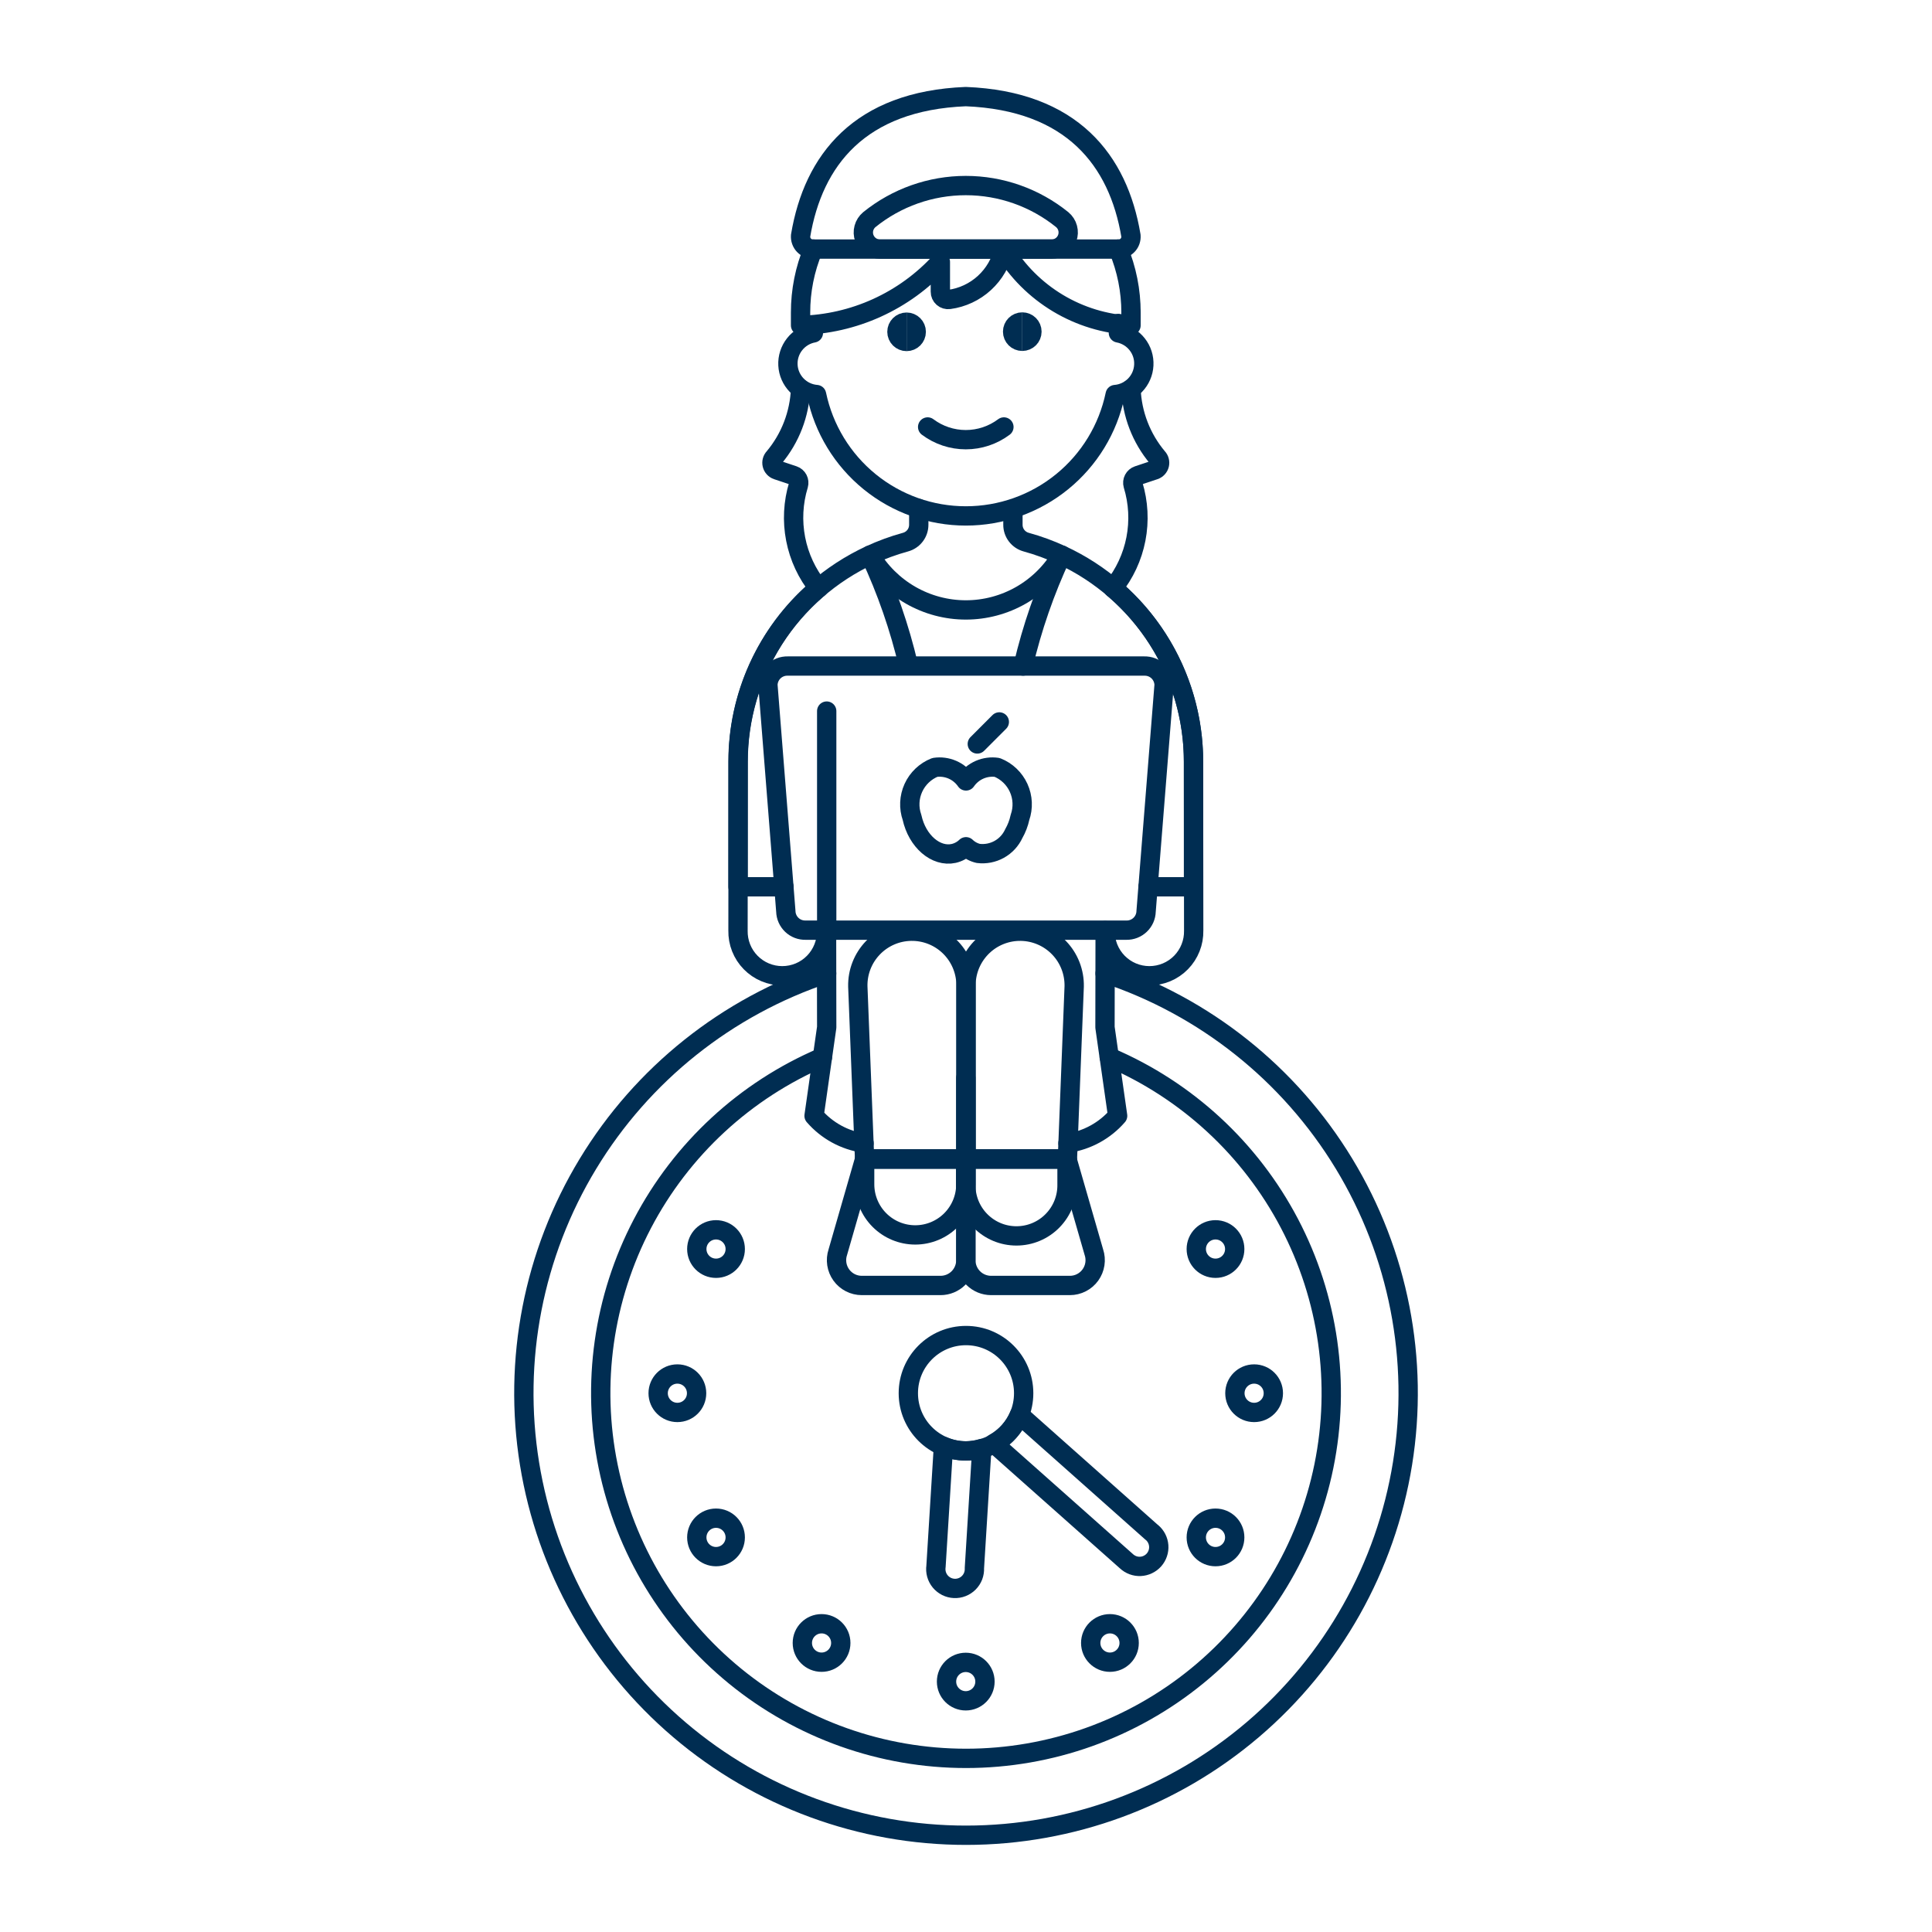 <?xml version="1.0" encoding="UTF-8"?>
<svg xmlns="http://www.w3.org/2000/svg" fill="none" viewBox="0 0 100 100" height="500" width="500">
  <path stroke="#002d52" stroke-linecap="round" stroke-linejoin="round" d="M57.2 50.382C62.361 52.092 66.745 55.584 69.566 60.232C72.387 64.88 73.461 70.38 72.595 75.748C71.73 81.116 68.982 86 64.844 89.526C60.705 93.053 55.446 94.99 50.009 94.992C44.572 94.994 39.312 93.06 35.171 89.537C31.03 86.014 28.278 81.131 27.409 75.764C26.54 70.397 27.61 64.895 30.428 60.245C33.246 55.596 37.627 52.101 42.787 50.387"></path>
  <path stroke="#002d52" stroke-linecap="round" stroke-linejoin="round" d="M57.414 54.716C61.422 56.424 64.716 59.464 66.74 63.322C68.765 67.18 69.395 71.618 68.524 75.887C67.653 80.155 65.335 83.992 61.961 86.748C58.587 89.505 54.365 91.011 50.009 91.013C45.652 91.015 41.428 89.513 38.052 86.76C34.676 84.007 32.354 80.172 31.479 75.904C30.604 71.636 31.23 67.197 33.251 63.338C35.271 59.478 38.563 56.435 42.569 54.723"></path>
  <path stroke="#002d52" stroke-linecap="round" stroke-linejoin="round" d="M59.616 79.317L52.765 73.228C52.507 73.859 52.039 74.384 51.441 74.713L58.3 80.805C58.397 80.896 58.511 80.967 58.636 81.014C58.761 81.061 58.894 81.082 59.027 81.076C59.16 81.07 59.291 81.038 59.411 80.98C59.532 80.923 59.639 80.842 59.728 80.743C59.816 80.643 59.884 80.526 59.926 80.4C59.969 80.274 59.986 80.14 59.976 80.007C59.966 79.875 59.929 79.745 59.868 79.626C59.807 79.508 59.723 79.403 59.621 79.317H59.616Z"></path>
  <path stroke="#002d52" stroke-linecap="round" stroke-linejoin="round" d="M50 75.1C49.599 75.101 49.201 75.02 48.832 74.862L48.447 81.072C48.427 81.21 48.436 81.351 48.473 81.486C48.511 81.621 48.576 81.746 48.665 81.854C48.754 81.961 48.864 82.049 48.989 82.112C49.114 82.174 49.251 82.21 49.39 82.216C49.53 82.223 49.669 82.2 49.799 82.149C49.929 82.099 50.047 82.021 50.146 81.922C50.244 81.823 50.321 81.704 50.371 81.574C50.42 81.443 50.442 81.304 50.435 81.164L50.819 74.972C50.553 75.053 50.278 75.096 50 75.1V75.1Z"></path>
  <path stroke="#002d52" stroke-linecap="round" stroke-linejoin="round" d="M49.987 88.034C50.536 88.034 50.982 87.588 50.982 87.039C50.982 86.489 50.536 86.044 49.987 86.044C49.438 86.044 48.992 86.489 48.992 87.039C48.992 87.588 49.438 88.034 49.987 88.034Z"></path>
  <path stroke="#002d52" stroke-linecap="round" stroke-linejoin="round" d="M57.45 86.035C57.999 86.035 58.445 85.589 58.445 85.04C58.445 84.49 57.999 84.045 57.45 84.045C56.901 84.045 56.455 84.49 56.455 85.04C56.455 85.589 56.901 86.035 57.45 86.035Z"></path>
  <path stroke="#002d52" stroke-linecap="round" stroke-linejoin="round" d="M37.061 65.645C37.611 65.645 38.056 65.2 38.056 64.65C38.056 64.101 37.611 63.655 37.061 63.655C36.511 63.655 36.066 64.101 36.066 64.65C36.066 65.2 36.511 65.645 37.061 65.645Z"></path>
  <path stroke="#002d52" stroke-linecap="round" stroke-linejoin="round" d="M62.914 80.571C63.464 80.571 63.909 80.126 63.909 79.576C63.909 79.026 63.464 78.581 62.914 78.581C62.364 78.581 61.919 79.026 61.919 79.576C61.919 80.126 62.364 80.571 62.914 80.571Z"></path>
  <path stroke="#002d52" stroke-linecap="round" stroke-linejoin="round" d="M35.061 73.108C35.611 73.108 36.056 72.663 36.056 72.113C36.056 71.564 35.611 71.118 35.061 71.118C34.511 71.118 34.066 71.564 34.066 72.113C34.066 72.663 34.511 73.108 35.061 73.108Z"></path>
  <path stroke="#002d52" stroke-linecap="round" stroke-linejoin="round" d="M64.913 73.108C65.463 73.108 65.908 72.663 65.908 72.113C65.908 71.564 65.463 71.118 64.913 71.118C64.363 71.118 63.918 71.564 63.918 72.113C63.918 72.663 64.363 73.108 64.913 73.108Z"></path>
  <path stroke="#002d52" stroke-linecap="round" stroke-linejoin="round" d="M37.061 80.571C37.611 80.571 38.056 80.126 38.056 79.576C38.056 79.026 37.611 78.581 37.061 78.581C36.511 78.581 36.066 79.026 36.066 79.576C36.066 80.126 36.511 80.571 37.061 80.571Z"></path>
  <path stroke="#002d52" stroke-linecap="round" stroke-linejoin="round" d="M62.914 65.645C63.464 65.645 63.909 65.2 63.909 64.65C63.909 64.101 63.464 63.655 62.914 63.655C62.364 63.655 61.919 64.101 61.919 64.65C61.919 65.2 62.364 65.645 62.914 65.645Z"></path>
  <path stroke="#002d52" stroke-linecap="round" stroke-linejoin="round" d="M42.524 86.035C43.074 86.035 43.519 85.589 43.519 85.04C43.519 84.49 43.074 84.045 42.524 84.045C41.974 84.045 41.529 84.49 41.529 85.04C41.529 85.589 41.974 86.035 42.524 86.035Z"></path>
  <path stroke="#002d52" stroke-linecap="round" stroke-linejoin="round" d="M50 75.098C51.649 75.098 52.985 73.761 52.985 72.113C52.985 70.464 51.649 69.128 50 69.128C48.351 69.128 47.015 70.464 47.015 72.113C47.015 73.761 48.351 75.098 50 75.098Z"></path>
  <path stroke="#002d52" stroke-linecap="round" stroke-linejoin="round" d="M57.613 30.438C58.209 29.7 58.614 28.828 58.795 27.898C58.975 26.967 58.925 26.006 58.648 25.1C58.62 25.002 58.63 24.896 58.677 24.805C58.724 24.715 58.804 24.645 58.901 24.612L59.752 24.328C59.815 24.307 59.872 24.27 59.918 24.221C59.963 24.172 59.995 24.112 60.011 24.047C60.026 23.982 60.026 23.914 60.008 23.85C59.99 23.785 59.957 23.727 59.91 23.679C59.073 22.681 58.592 21.434 58.541 20.133"></path>
  <path stroke="#002d52" stroke-linecap="round" stroke-linejoin="round" d="M41.437 20.133C41.385 21.434 40.904 22.681 40.068 23.679C40.021 23.727 39.988 23.785 39.97 23.85C39.952 23.914 39.951 23.982 39.967 24.047C39.983 24.112 40.014 24.172 40.06 24.221C40.105 24.27 40.162 24.307 40.225 24.328L41.076 24.612C41.173 24.645 41.253 24.715 41.3 24.805C41.347 24.896 41.357 25.002 41.329 25.1C41.052 26.007 41.002 26.968 41.183 27.9C41.364 28.831 41.77 29.703 42.367 30.441"></path>
  <path stroke="#002d52" stroke-linecap="round" stroke-linejoin="round" d="M49.992 55.792V59.99"></path>
  <path stroke="#002d52" stroke-linecap="round" stroke-linejoin="round" d="M42.79 47.936V36.806"></path>
  <path stroke="#002d52" stroke-linecap="round" stroke-linejoin="round" d="M59.422 45.901H61.776V39.428C61.778 37.717 61.406 36.026 60.687 34.474C59.968 32.921 58.919 31.544 57.613 30.439"></path>
  <path stroke="#002d52" stroke-linecap="round" stroke-linejoin="round" d="M42.239 30.546C40.969 31.651 39.952 33.016 39.255 34.548C38.558 36.081 38.198 37.745 38.2 39.428V45.9H40.577"></path>
  <path stroke="#002d52" stroke-linecap="round" stroke-linejoin="round" d="M47.555 26.326V27.16C47.555 27.365 47.489 27.564 47.365 27.726C47.241 27.889 47.067 28.006 46.87 28.06C46.241 28.233 45.628 28.457 45.037 28.732C45.544 29.596 46.268 30.312 47.137 30.81C48.006 31.308 48.99 31.57 49.992 31.57C50.994 31.57 51.978 31.308 52.847 30.81C53.716 30.312 54.44 29.596 54.947 28.732C54.356 28.457 53.743 28.233 53.114 28.06C52.917 28.006 52.743 27.889 52.619 27.726C52.495 27.564 52.428 27.365 52.429 27.16V26.36"></path>
  <path stroke="#002d52" stroke-linecap="round" stroke-linejoin="round" d="M55.278 59.169C56.276 59.02 57.187 58.519 57.848 57.756L57.194 53.173L57.202 48.166C57.196 48.471 57.25 48.775 57.362 49.058C57.475 49.342 57.642 49.6 57.856 49.818C58.069 50.036 58.324 50.209 58.605 50.327C58.886 50.445 59.188 50.506 59.493 50.506C59.798 50.506 60.1 50.445 60.382 50.327C60.663 50.209 60.918 50.036 61.131 49.818C61.344 49.6 61.512 49.342 61.624 49.058C61.737 48.775 61.791 48.471 61.785 48.166L61.776 39.425C61.776 37.177 61.134 34.976 59.923 33.081C58.714 31.186 56.987 29.677 54.947 28.731C54.086 30.571 53.418 32.496 52.956 34.474"></path>
  <path stroke="#002d52" stroke-linecap="round" stroke-linejoin="round" d="M44.722 59.171C43.718 59.026 42.8 58.523 42.136 57.756L42.79 53.173L42.782 48.166C42.788 48.471 42.734 48.775 42.621 49.058C42.509 49.342 42.341 49.6 42.128 49.818C41.915 50.036 41.66 50.209 41.379 50.327C41.097 50.445 40.795 50.506 40.49 50.506C40.185 50.506 39.883 50.445 39.602 50.327C39.321 50.209 39.066 50.036 38.853 49.818C38.639 49.6 38.472 49.342 38.359 49.058C38.247 48.775 38.193 48.471 38.199 48.166L38.207 39.425C38.207 37.177 38.85 34.976 40.06 33.081C41.27 31.186 42.997 29.677 45.037 28.731C45.895 30.565 46.56 32.483 47.023 34.453"></path>
  <path stroke="#002d52" stroke-linecap="round" stroke-linejoin="round" d="M43.365 64.813C43.299 65.01 43.282 65.22 43.313 65.425C43.344 65.63 43.424 65.824 43.545 65.993C43.666 66.161 43.826 66.298 44.01 66.392C44.195 66.487 44.4 66.536 44.607 66.536H48.683C49.03 66.536 49.363 66.398 49.609 66.153C49.854 65.907 49.992 65.574 49.992 65.227V59.99H44.754L43.365 64.813Z"></path>
  <path stroke="#002d52" stroke-linecap="round" stroke-linejoin="round" d="M49.992 61.3C49.992 61.995 49.716 62.661 49.225 63.152C48.734 63.643 48.068 63.919 47.373 63.919C46.678 63.919 46.012 63.643 45.521 63.152C45.03 62.661 44.754 61.995 44.754 61.3V59.99H49.992V61.3Z"></path>
  <path stroke="#002d52" stroke-linecap="round" stroke-linejoin="round" d="M56.619 64.813C56.685 65.01 56.703 65.22 56.671 65.425C56.64 65.63 56.56 65.824 56.439 65.993C56.318 66.161 56.158 66.298 55.974 66.392C55.789 66.487 55.584 66.536 55.377 66.536H51.3C50.953 66.536 50.62 66.398 50.374 66.153C50.129 65.907 49.991 65.574 49.991 65.227V59.99H55.228L56.619 64.813Z"></path>
  <path stroke="#002d52" stroke-linecap="round" stroke-linejoin="round" d="M49.992 61.3C49.985 61.648 50.048 61.994 50.176 62.318C50.305 62.642 50.497 62.937 50.741 63.185C50.984 63.434 51.275 63.631 51.596 63.766C51.917 63.901 52.262 63.97 52.611 63.97C52.959 63.97 53.303 63.901 53.625 63.766C53.946 63.631 54.237 63.434 54.48 63.185C54.724 62.937 54.916 62.642 55.045 62.318C55.173 61.994 55.236 61.648 55.229 61.3V59.99H49.992V61.3Z"></path>
  <path stroke="#002d52" stroke-linecap="round" stroke-linejoin="round" d="M58.3 48.145H41.7C41.569 48.148 41.438 48.126 41.315 48.079C41.192 48.032 41.08 47.961 40.984 47.87C40.889 47.779 40.813 47.671 40.759 47.55C40.706 47.43 40.677 47.3 40.674 47.169L39.747 35.45C39.75 35.319 39.779 35.189 39.832 35.069C39.886 34.949 39.962 34.84 40.057 34.749C40.152 34.659 40.264 34.588 40.387 34.541C40.51 34.493 40.641 34.471 40.772 34.474H59.228C59.359 34.471 59.49 34.493 59.613 34.54C59.736 34.587 59.848 34.658 59.944 34.749C60.039 34.84 60.115 34.948 60.169 35.069C60.222 35.189 60.251 35.319 60.254 35.45L59.322 47.169C59.316 47.434 59.205 47.685 59.013 47.868C58.821 48.051 58.565 48.151 58.3 48.145V48.145Z"></path>
  <path stroke="#002d52" stroke-linecap="round" stroke-linejoin="round" d="M51.612 39.721C51.305 39.675 50.991 39.717 50.706 39.84C50.421 39.964 50.176 40.166 50 40.421C49.824 40.166 49.579 39.964 49.294 39.84C49.009 39.717 48.695 39.675 48.388 39.721C47.895 39.917 47.496 40.297 47.276 40.78C47.056 41.263 47.031 41.812 47.207 42.313C47.476 43.543 48.442 44.375 49.364 44.173C49.603 44.118 49.823 43.999 50 43.828C50.177 43.999 50.397 44.118 50.636 44.173C51.011 44.22 51.391 44.145 51.721 43.962C52.051 43.778 52.314 43.494 52.472 43.151C52.621 42.89 52.73 42.608 52.793 42.313C52.969 41.812 52.944 41.263 52.724 40.78C52.504 40.297 52.105 39.917 51.612 39.721Z"></path>
  <path stroke="#002d52" stroke-linecap="round" stroke-linejoin="round" d="M50.585 38.507L51.724 37.367"></path>
  <path stroke="#002d52" stroke-linecap="round" stroke-linejoin="round" d="M50 50.945C49.985 50.202 49.676 49.496 49.141 48.981C48.606 48.466 47.888 48.185 47.145 48.2C46.402 48.214 45.696 48.523 45.181 49.059C44.666 49.594 44.385 50.312 44.4 51.055L44.751 59.99H50V50.945Z"></path>
  <path stroke="#002d52" stroke-linecap="round" stroke-linejoin="round" d="M50 50.945C50.007 50.577 50.087 50.214 50.234 49.877C50.382 49.541 50.594 49.236 50.859 48.981C51.124 48.726 51.437 48.526 51.779 48.392C52.122 48.258 52.487 48.193 52.855 48.2C53.223 48.207 53.585 48.287 53.922 48.434C54.259 48.581 54.564 48.794 54.819 49.059C55.074 49.324 55.274 49.637 55.408 49.979C55.542 50.322 55.607 50.687 55.6 51.055L55.249 59.99H50V50.945Z"></path>
  <path stroke="#002d52" stroke-linecap="round" stroke-linejoin="round" d="M42.1 16.932V17.232C41.716 17.303 41.37 17.512 41.129 17.818C40.886 18.125 40.764 18.509 40.784 18.899C40.804 19.29 40.966 19.659 41.238 19.939C41.511 20.22 41.876 20.391 42.265 20.422C42.636 22.198 43.606 23.792 45.014 24.936C46.421 26.08 48.18 26.704 49.993 26.704C51.807 26.704 53.566 26.08 54.973 24.936C56.381 23.792 57.352 22.198 57.722 20.422C58.112 20.391 58.477 20.22 58.749 19.94C59.022 19.66 59.183 19.29 59.203 18.9C59.224 18.51 59.102 18.125 58.859 17.819C58.617 17.512 58.272 17.303 57.888 17.232V16.742"></path>
  <path stroke="#002d52" stroke-linecap="round" stroke-linejoin="round" d="M51.962 22.1C51.393 22.527 50.7 22.758 49.989 22.758C49.277 22.758 48.584 22.527 48.015 22.1"></path>
  <path stroke="#002d52" d="M46.925 17.675C46.649 17.675 46.425 17.451 46.425 17.175C46.425 16.899 46.649 16.675 46.925 16.675"></path>
  <path stroke="#002d52" d="M46.925 17.675C47.201 17.675 47.425 17.451 47.425 17.175C47.425 16.899 47.201 16.675 46.925 16.675"></path>
  <path stroke="#002d52" d="M52.913 17.666C52.636 17.666 52.413 17.442 52.413 17.166C52.413 16.89 52.636 16.666 52.913 16.666"></path>
  <path stroke="#002d52" d="M52.913 17.666C53.189 17.666 53.413 17.442 53.413 17.166C53.413 16.89 53.189 16.666 52.913 16.666"></path>
  <path stroke="#002d52" stroke-linecap="round" stroke-linejoin="round" d="M42.094 12.891C41.658 13.933 41.435 15.053 41.437 16.183V16.841C42.802 16.808 44.147 16.5 45.391 15.935C46.634 15.37 47.751 14.56 48.673 13.553V15.1C48.672 15.157 48.684 15.214 48.708 15.267C48.731 15.32 48.766 15.367 48.81 15.405C48.853 15.443 48.904 15.471 48.959 15.487C49.015 15.504 49.073 15.508 49.13 15.5C49.812 15.408 50.449 15.11 50.955 14.645C51.462 14.18 51.813 13.571 51.963 12.9C52.653 14.046 53.613 15.004 54.76 15.692C55.907 16.38 57.205 16.775 58.541 16.843V16.185"></path>
  <path stroke="#002d52" stroke-linecap="round" stroke-linejoin="round" d="M58.541 16.183C58.542 15.053 58.319 13.934 57.884 12.891"></path>
  <path stroke="#002d52" stroke-linecap="round" stroke-linejoin="round" d="M58.538 12.2C57.883 8.289 55.481 5.22 49.989 5C44.497 5.22 42.095 8.289 41.439 12.2C41.432 12.29 41.443 12.381 41.474 12.466C41.504 12.552 41.552 12.63 41.614 12.695C41.677 12.761 41.753 12.812 41.837 12.846C41.92 12.88 42.011 12.896 42.101 12.893H57.876C57.967 12.896 58.057 12.881 58.141 12.847C58.225 12.812 58.3 12.761 58.363 12.695C58.426 12.63 58.474 12.552 58.504 12.467C58.534 12.381 58.545 12.29 58.538 12.2V12.2Z"></path>
  <path stroke="#002d52" stroke-linecap="round" stroke-linejoin="round" d="M54.98 11.368C53.567 10.227 51.805 9.604 49.989 9.604C48.172 9.604 46.41 10.227 44.997 11.368C44.861 11.482 44.762 11.635 44.716 11.806C44.669 11.977 44.677 12.159 44.737 12.325C44.798 12.492 44.908 12.636 45.054 12.738C45.199 12.84 45.373 12.894 45.55 12.893H54.428C54.605 12.894 54.779 12.839 54.924 12.738C55.069 12.636 55.179 12.492 55.24 12.325C55.3 12.158 55.307 11.977 55.261 11.806C55.215 11.634 55.116 11.482 54.98 11.368V11.368Z"></path>
</svg>

